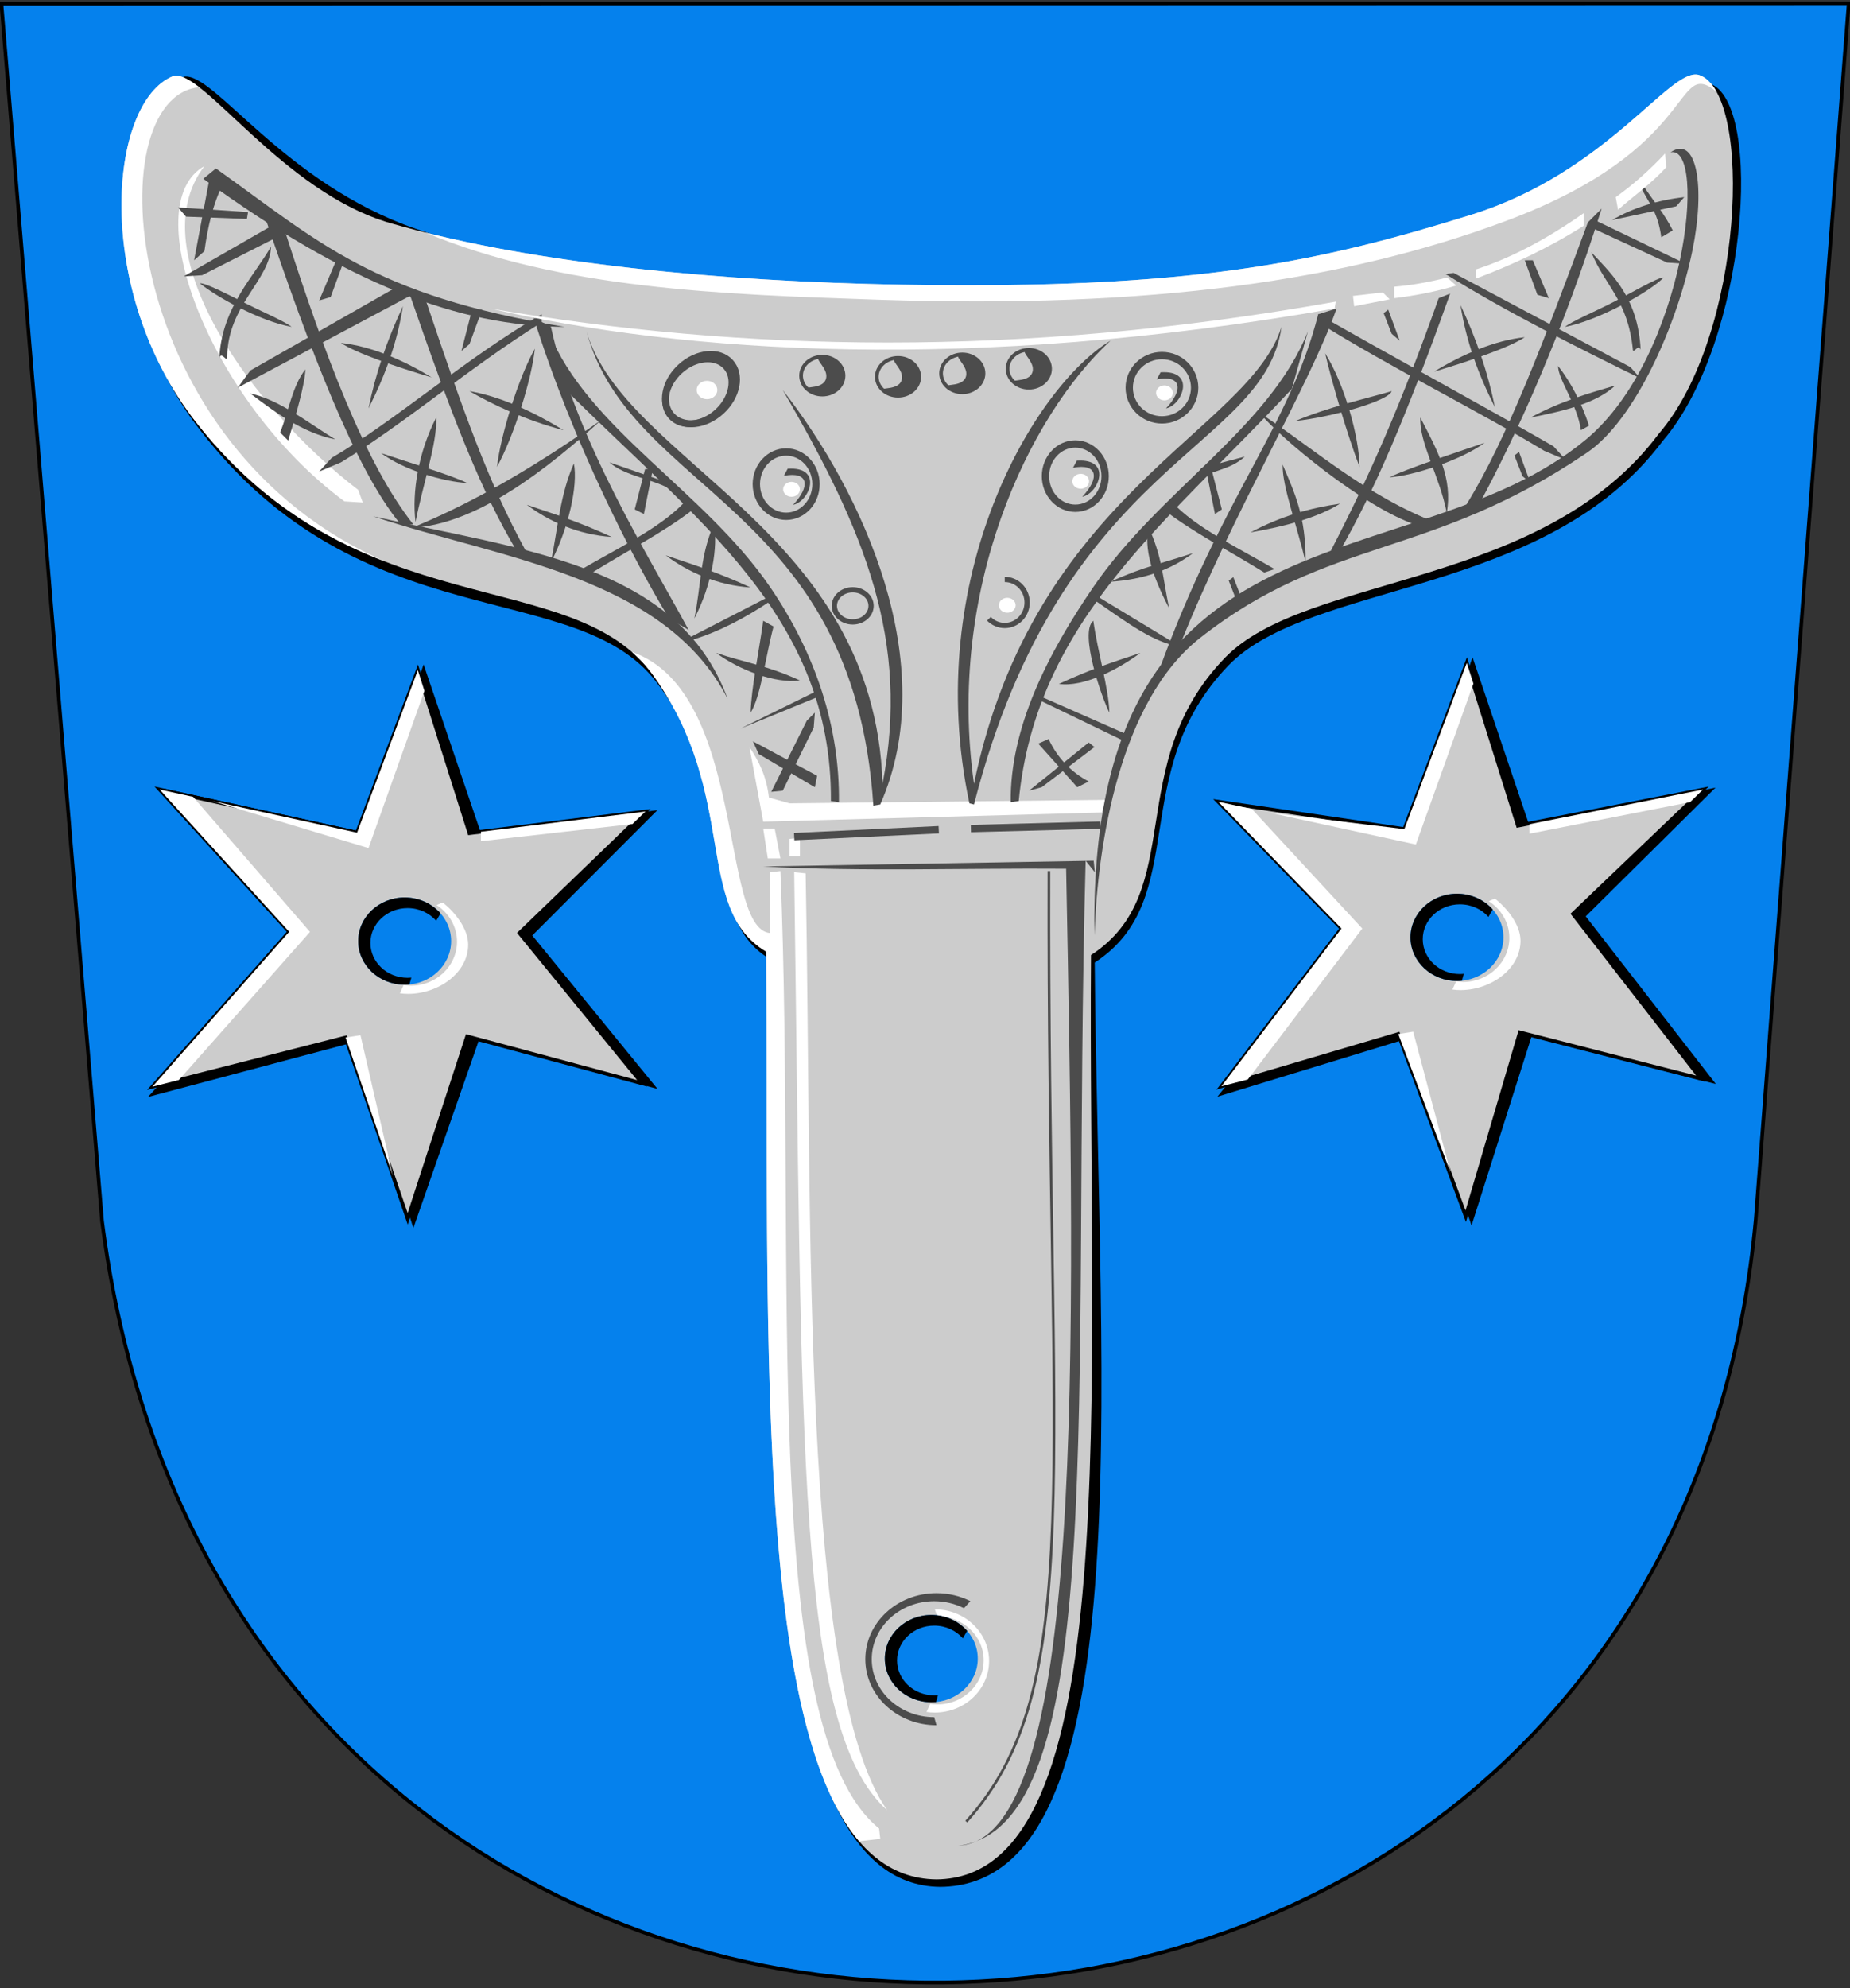 <?xml version="1.0" encoding="UTF-8"?>
<!-- Creator: CorelDRAW -->
<svg xmlns="http://www.w3.org/2000/svg" xmlns:xlink="http://www.w3.org/1999/xlink" xmlns:svg="http://www.w3.org/2000/svg" xml:space="preserve" width="500px" height="537px" shape-rendering="geometricPrecision" text-rendering="geometricPrecision" image-rendering="optimizeQuality" fill-rule="evenodd" clip-rule="evenodd" viewBox="0 0 500 537" version="1.0">
 <rect x="0" y="0" width="500" height="537" fill="#333333" stroke="none"/>
 <g id="Layer_x0020_1">
  <path id="path1937" fill="#0581ED" stroke="black" stroke-width="0.992" d="M0.378 1.012l499.276 -0.118 -25.12 328.435c-25.046,270.895 -411.342,278.803 -446.961,0.505l-27.195 -328.822z"></path>
  <path fill="black" d="M254.111 509.684c54.883,-0.489 42.774,-132.838 41.759,-249.681 26.343,-17.085 8.276,-51.388 36.154,-80.26 22.057,-22.844 85.858,-18.541 117.322,-60.586 22.982,-26.678 27.425,-91.683 12.724,-96.574 -7.821,-2.321 -26.346,25.969 -63.628,37.518 -39.09,12.11 -71.834,19.533 -144.011,18.954 -54.389,-0.436 -103.163,-3.843 -141.855,-17.172 -36.116,-12.442 -54.774,-42.642 -62.933,-41.161 -17.492,7.062 -23.593,59.663 4.351,95.333 43.869,57.176 101.777,39.564 123.525,68.338 24.2,32.02 10.742,62.866 30.573,74.678 0.89,116.842 -5.349,250.122 46.018,250.611z"></path>
  <path fill="#CCCCCC" d="M253.103 507.667c51.367,-0.49 40.868,-132.838 41.759,-249.681 26.343,-17.085 8.276,-51.387 36.154,-80.26 22.057,-22.844 85.858,-18.542 117.322,-60.586 22.982,-26.678 25.564,-91.993 10.864,-96.884 -7.821,-2.321 -24.485,26.279 -61.767,37.828 -39.09,12.11 -71.834,19.533 -144.011,18.954 -54.389,-0.436 -108.668,-5.416 -147.981,-16.784 -29.22,-8.449 -50.845,-42.01 -58.666,-39.689 -17.492,7.062 -21.732,57.802 6.212,93.473 43.869,55.999 101.777,38.051 123.525,68.338 23.41,32.603 10.742,62.866 30.573,74.678 0.89,116.842 -5.349,250.122 46.018,250.611z"></path>
  <path fill="white" d="M463.899 24.73c-1.291,-2.306 -2.859,-3.862 -4.696,-4.473 -7.821,-2.321 -24.485,26.279 -61.767,37.828 -39.09,12.11 -71.834,19.533 -144.011,18.954 -50.14,-0.402 -100.187,-4.666 -138.5,-14.235 36.439,15.244 80.049,16.741 122.35,18.153 74.427,2.484 126.424,-5.18 169.574,-21.207 53.105,-19.725 45.232,-44.407 57.051,-35.02zm-410.073 -1.174c-2.967,-2.288 -5.339,-3.497 -7.049,-2.99 -17.492,7.062 -21.732,57.802 6.212,93.473 16.113,20.569 34.121,31.161 51.535,37.832 -72.165,-30.973 -78.694,-125.525 -50.698,-128.315zm116.952 152.548c2.116,1.835 4.036,3.908 5.735,6.274 23.409,32.603 10.742,62.866 30.573,74.678 0.744,97.673 -3.493,206.832 25.102,240.307l5.719 -0.651 -0.31 -2.791c-32.772,-26.503 -22.294,-151.83 -26.669,-258.632l-2.791 0.31 0 16.436c-13.693,-1.121 -6.299,-65.195 -37.358,-75.93z"></path>
  <path fill="white" d="M239.766 488.958c-24.655,-21.862 -22.926,-99.037 -25.119,-253.36l3.101 0.31c1.757,92.413 -1.447,219.558 22.018,253.05z"></path>
  <path fill="white" d="M202.553 201.796l3.721 20.157 91.483 -2.481 1.24 -3.411 -85.591 0.93 -5.582 -1.551c-0.72,-6.106 -2.892,-10.031 -5.272,-13.645z"></path>
  <polygon fill="white" points="206.274,223.814 207.515,231.877 210.926,231.877 209.376,223.814 "></polygon>
  <polygon fill="white" points="213.407,226.605 216.198,226.295 216.198,231.257 213.407,231.257 "></polygon>
  <path fill="white" d="M55.251 44.88c-18.478,10.181 1.11,63.313 37.834,90.552l4.962 0.31 -1.24 -3.411c-28.504,-21.786 -59.355,-64.29 -41.555,-87.451z"></path>
  <path fill="#4C4C4C" d="M196.661 188.772c-13.335,-36.593 -56.44,-40.314 -95.824,-49.308 33.918,11.396 78.858,16.099 95.824,49.308z"></path>
  <path fill="#4C4C4C" d="M152.625 88.296c-52.176,-8.554 -66.493,-23.077 -94.274,-42.795l-3.411 2.791c39.152,28.505 69.077,39.824 97.685,40.004z"></path>
  <path fill="#4C4C4C" d="M71.376 57.905c12.301,36.328 24.601,68.952 36.903,83.73l3.411 0c-13.08,-16.483 -24.14,-46.338 -34.732,-79.388l-5.582 -4.342z"></path>
  <path fill="#4C4C4C" d="M110.45 78.682c11.994,34.774 19.645,54.06 29.15,70.085l2.481 0c-10.005,-18.293 -16.878,-37.603 -26.98,-67.604l-4.652 -2.481z"></path>
  <path fill="#4C4C4C" d="M144.252 85.815c10.444,33.522 27.088,65.757 36.593,81.249l5.272 3.101c-10.174,-18.913 -30.562,-51.248 -37.213,-81.869l-4.652 -2.481z"></path>
  <polygon fill="#4C4C4C" points="49.669,74.651 74.478,60.386 74.788,64.107 54.63,74.341 "></polygon>
  <polygon fill="#4C4C4C" points="64.244,104.732 67.655,100.08 107.349,77.442 111.381,79.613 "></polygon>
  <path fill="#4C4C4C" d="M86.262 127.37l3.411 -3.721c16.332,-9.406 37.006,-27.496 56.75,-38.764l0 2.171c-19.64,12.301 -37.11,27.393 -54.269,37.834l-5.892 2.481z"></path>
  <path fill="#4C4C4C" d="M111.381 142.565c17.986,-7.39 34.836,-17.624 51.168,-29.15 -14.581,13.161 -33.522,28.234 -51.168,29.15z"></path>
  <path fill="#4C4C4C" d="M157.277 153.729c9.226,-5.426 21.476,-11.213 27.91,-18.297l2.171 2.171c-8.166,6.306 -18.193,11.371 -27.29,17.056l-2.791 -0.93z"></path>
  <path fill="#4C4C4C" d="M186.117 172.336l21.708 -11.164 0.31 1.24c-6.852,4.576 -13.859,8.222 -20.71,10.317l-1.308 -0.393z"></path>
  <path fill="#4C4C4C" d="M148.284 89.536c10.443,26.171 41.93,42.902 59.796,68.961 12.577,18.345 18.876,38.26 18.662,58.184l-2.171 -0.31c0.323,-49.883 -36.193,-75.713 -71.946,-111.33l-4.342 -15.505z"></path>
  <path fill="#4C4C4C" d="M99.597 110.314c4.655,-9.199 7.759,-17.881 9.303,-27.6 -4.342,9.2 -7.443,18.399 -9.303,27.6z"></path>
  <path fill="#4C4C4C" d="M116.653 101.941c-9.408,-2.79 -20.573,-6.614 -24.499,-9.303 7.959,0.827 16.745,4.548 24.499,9.303z"></path>
  <path fill="#4C4C4C" d="M134.329 126.129c4.655,-8.579 9.31,-23.463 10.234,-31.941 -4.342,7.649 -9.303,23.361 -10.234,31.941z"></path>
  <path fill="#4C4C4C" d="M152.315 116.206c-10.199,-2.64 -19.523,-7.092 -25.429,-10.544 8.579,1.447 17.676,5.788 25.429,10.544z"></path>
  <path fill="#4C4C4C" d="M112.311 141.015c1.864,-9.819 5.899,-21.293 5.582,-28.22 -4.73,9.106 -6.621,20.179 -5.582,28.22z"></path>
  <path fill="#4C4C4C" d="M90.603 118.687c-8.889,-1.753 -16.541,-7.542 -22.948,-12.404 7.959,1.757 15.195,7.649 22.948,12.404z"></path>
  <path fill="#4C4C4C" d="M148.904 151.868c4.759,-9.148 7.346,-20.725 6.202,-26.669 -3.721,8.269 -4.341,17.468 -6.202,26.669z"></path>
  <path fill="#4C4C4C" d="M165.34 145.046c-9.098,-0.619 -16.852,-4.133 -22.948,-8.683 7.959,2.688 13.954,4.548 22.948,8.683z"></path>
  <path fill="#4C4C4C" d="M82.54 99.77c-3.514,4.445 -4.547,11.37 -6.822,17.056l2.171 2.171c2.068,-6.719 4.548,-15.299 4.652,-19.227z"></path>
  <path fill="#4C4C4C" d="M59.282 96.669c0.63,-1.97 2.111,1.612 2.126,-0.31 0.112,-13.936 11.621,-20.73 11.829,-29.771 -4.295,7.742 -13.294,16.309 -13.955,30.081z"></path>
  <path fill="#4C4C4C" d="M78.819 88.296c-8.788,-1.55 -20.883,-8.475 -24.809,-11.784 1.686,-0.058 7.233,2.876 13.134,5.808 4.59,2.281 9.639,4.438 11.675,5.976z"></path>
  <polygon fill="#4C4C4C" points="90.603,70.93 86.262,81.163 89.363,80.233 92.774,70.93 "></polygon>
  <polygon fill="#4C4C4C" points="127.506,83.954 124.715,94.808 126.886,92.948 130.297,83.644 "></polygon>
  <path fill="#4C4C4C" d="M126.266 130.471c-6.307,-0.309 -17.162,-3.513 -23.258,-8.063 7.959,2.688 18.606,5.788 23.258,8.063z"></path>
  <path fill="#4C4C4C" d="M56.491 48.912l-4.031 21.398 2.791 -2.481c0.93,-6.72 2.377,-12.922 4.962,-17.986l-3.721 -0.93z"></path>
  <polygon fill="#4C4C4C" points="48.118,56.044 67.035,57.285 66.725,59.145 50.289,58.525 "></polygon>
  <path fill="#4C4C4C" d="M187.668 167.064c4.759,-9.148 6.416,-19.484 5.272,-25.429 -3.721,8.269 -3.411,16.228 -5.272,25.429z"></path>
  <path fill="#4C4C4C" d="M202.863 158.691c-9.098,-0.619 -16.852,-4.133 -22.948,-8.683 7.959,2.688 13.954,4.548 22.948,8.683z"></path>
  <path fill="#4C4C4C" d="M216.198 183.81c-6.617,0.931 -16.542,-2.893 -22.638,-7.443 7.959,2.688 13.644,3.307 22.638,7.443z"></path>
  <polygon fill="#4C4C4C" points="174.333,126.75 171.542,137.603 174.023,138.844 176.504,126.439 "></polygon>
  <path fill="#4C4C4C" d="M164.72 124.889c4.031,3.721 12.404,4.652 16.746,7.443l-2.481 -2.481 -14.265 -4.962z"></path>
  <path fill="#4C4C4C" d="M206.274 167.684l2.791 1.551c-2.068,7.753 -3.514,19.227 -6.202,23.258 0.207,-6.719 2.274,-16.539 3.411,-24.809z"></path>
  <polygon fill="#4C4C4C" points="203.483,200.246 220.85,209.549 220.229,212.65 205.034,203.657 "></polygon>
  <polygon fill="#4C4C4C" points="220.229,192.493 218.059,194.664 208.445,213.891 211.546,213.58 219.919,196.524 "></polygon>
  <path fill="#4C4C4C" d="M158.517 89.536c11.887,43.932 72.152,46.62 77.528,128.076l1.861 -0.31c16.717,-37.897 -4.7,-84.285 -26.359,-111.95 22.328,38.247 34.422,67.811 26.98,106.368 -2.196,-68.704 -69.636,-86.709 -80.008,-122.183z"></path>
  <ellipse fill="none" stroke="#4C4C4C" stroke-width="1.984" cx="212.477" cy="130.781" rx="8.063" ry="8.683"></ellipse>
  <ellipse fill="none" stroke="#4C4C4C" stroke-width="1.984" transform="matrix(0.638 0.699 -0.699 0.638 189.452 105.105)" rx="8.528" ry="11.319"></ellipse>
  <ellipse fill="none" stroke="#4C4C4C" stroke-width="1.984" transform="matrix(0.596 0.653 -0.653 0.596 188.816 105.726)" rx="8.528" ry="11.319"></ellipse>
  <ellipse fill="none" stroke="#4C4C4C" stroke-width="1.417" cx="230.463" cy="163.653" rx="4.962" ry="4.342"></ellipse>
  <path fill="#4C4C4C" d="M214.348 136.363c4.778,-5.05 4.192,-9.124 -2.492,-7.833l1.029 -1.922c9.755,-0.651 5.853,8.942 1.463,9.755z"></path>
  <ellipse fill="white" cx="191.079" cy="105.352" rx="2.791" ry="2.481"></ellipse>
  <ellipse fill="white" cx="213.93" cy="132.176" rx="2.268" ry="2.016"></ellipse>
  <g id="_46733912">
   <ellipse id="_48699872" fill="none" stroke="#4C4C4C" stroke-width="0.992" cx="222.245" cy="101.476" rx="5.737" ry="5.117"></ellipse>
   <path id="_48693992" fill="#4C4C4C" d="M222.245 96.359c3.168,0 5.737,2.291 5.737,5.117 0,2.826 -2.569,5.117 -5.737,5.117 -1.584,0 -3.018,-0.573 -4.056,-1.499 -1.038,-0.926 4.832,0.276 5.142,-3.308 0.243,-2.815 -4.253,-5.427 -1.085,-5.427z"></path>
  </g>
  <g id="_47955776">
   <ellipse id="_48306400" fill="none" stroke="#4C4C4C" stroke-width="0.992" cx="242.712" cy="101.786" rx="5.737" ry="5.117"></ellipse>
   <path id="_46770176" fill="#4C4C4C" d="M242.712 96.669c3.168,0 5.737,2.291 5.737,5.117 0,2.826 -2.569,5.117 -5.737,5.117 -1.584,0 -3.018,-0.573 -4.056,-1.499 -1.038,-0.926 4.832,0.276 5.142,-3.308 0.243,-2.815 -4.253,-5.427 -1.085,-5.427z"></path>
  </g>
  <g id="_87229536">
   <ellipse id="_48306032" fill="none" stroke="#4C4C4C" stroke-width="0.992" cx="260.079" cy="100.855" rx="5.737" ry="5.117"></ellipse>
   <path id="_46490536" fill="#4C4C4C" d="M260.079 95.739c3.168,0 5.737,2.291 5.737,5.117 0,2.826 -2.569,5.117 -5.737,5.117 -1.584,0 -3.018,-0.573 -4.056,-1.499 -1.038,-0.926 4.832,0.276 5.142,-3.308 0.243,-2.815 -4.253,-5.427 -1.085,-5.427z"></path>
  </g>
  <g id="_46686720">
   <ellipse id="_86448944" fill="none" stroke="#4C4C4C" stroke-width="0.992" cx="278.065" cy="99.615" rx="5.737" ry="5.117"></ellipse>
   <path id="_87361576" fill="#4C4C4C" d="M278.065 94.498c3.168,0 5.737,2.291 5.737,5.117 0,2.826 -2.569,5.117 -5.737,5.117 -1.584,0 -3.018,-0.573 -4.056,-1.499 -1.038,-0.926 4.832,0.276 5.142,-3.308 0.243,-2.815 -4.253,-5.427 -1.085,-5.427z"></path>
  </g>
  <path fill="white" d="M132.468 83.334c67.992,11.667 142.778,13.452 228.551,-1.861l-0.31 1.861c-98.309,17.335 -175.776,12.057 -228.241,0z"></path>
  <polygon fill="white" points="365.671,79.923 365.981,82.714 375.595,80.853 373.734,78.993 "></polygon>
  <path fill="white" d="M376.835 80.543c5.996,-0.724 11.578,-1.861 16.746,-3.411l-2.481 -2.171c-4.755,1.24 -9.51,2.067 -14.265,2.481l0 3.101z"></path>
  <path fill="white" d="M398.853 72.79l0 2.481c9.716,-3.669 19.433,-8.114 29.15,-14.265l0 -3.411c-11.035,7.728 -20.597,12.431 -29.15,15.195z"></path>
  <ellipse fill="none" stroke="#4C4C4C" stroke-width="1.984" cx="290.624" cy="128.61" rx="8.063" ry="8.683"></ellipse>
  <path fill="#4C4C4C" d="M292.496 134.192c4.778,-5.05 4.192,-9.124 -2.492,-7.833l1.029 -1.922c9.755,-0.651 5.853,8.942 1.463,9.755z"></path>
  <ellipse fill="white" cx="272.231" cy="163.498" rx="2.268" ry="2.016"></ellipse>
  <ellipse fill="none" stroke="#4C4C4C" stroke-width="1.984" cx="314.038" cy="104.732" rx="8.838" ry="8.683"></ellipse>
  <path fill="#4C4C4C" d="M315.134 110.314c4.778,-5.05 4.192,-9.124 -2.492,-7.833l1.029 -1.922c9.755,-0.651 5.853,8.942 1.463,9.755z"></path>
  <ellipse fill="white" cx="314.716" cy="106.127" rx="2.268" ry="2.016"></ellipse>
  <path fill="none" stroke="#4C4C4C" stroke-width="1.417" d="M271.553 156.52c3.339,0 6.047,2.786 6.047,6.221 0,3.435 -2.708,6.222 -6.047,6.222 -1.67,0 -3.181,-0.697 -4.276,-1.823"></path>
  <ellipse fill="white" cx="292.078" cy="130.006" rx="2.268" ry="2.016"></ellipse>
  <path fill="#4C4C4C" d="M295.803 252.654c-1.998,-119.706 85.894,-94.815 132.893,-133.989 26.816,-22.351 32.922,-79.793 22.783,-77.507 7.177,-4.867 9.437,9.442 5.941,26.447 -4.197,20.415 -15.563,45.885 -28.486,54.659 -42.531,28.876 -69.618,22.56 -104.605,50.068 -21.641,17.015 -27.695,55.53 -28.526,80.321z"></path>
  <path fill="#4C4C4C" d="M432.872 56.355c-10.162,32.489 -22.467,60.189 -33.182,80.008l-3.411 0c10.992,-17.69 21.178,-44.687 32.872,-76.287l3.721 -3.721z"></path>
  <path fill="#4C4C4C" d="M391.938 79.303c-12.433,34.773 -20.653,53.44 -29.771,69.465l-2.481 0c10.703,-20.724 18.869,-39.31 29.15,-68.224l3.101 -1.24z"></path>
  <path fill="#4C4C4C" d="M361.237 83.334c-7.032,20.188 -28.018,55.213 -42.175,90.552l-5.892 7.443c17.436,-48.013 35.292,-65.877 43.105,-96.444l4.962 -1.551z"></path>
  <polygon fill="#4C4C4C" points="455.51,71.24 430.391,59.145 430.391,61.626 450.548,70.93 "></polygon>
  <path fill="#4C4C4C" d="M443.416 102.251l-2.791 -3.101 -47.757 -25.429 -2.171 0.31c16.643,10.337 35.456,19.744 52.719,28.22z"></path>
  <path fill="#4C4C4C" d="M423.259 124.269l-3.411 -3.721c-16.332,-9.406 -43.829,-24.395 -63.573,-35.663l0 2.171c19.64,12.301 43.932,24.292 61.092,34.732l5.892 2.481z"></path>
  <path fill="#4C4C4C" d="M388.526 141.325c-19.491,-7.39 -33.669,-20.415 -48.067,-29.771 5.607,6.85 28.083,25.431 42.209,30.229 3.26,1.107 3.432,0.012 5.859,-0.459z"></path>
  <path fill="#4C4C4C" d="M344.491 153.729c-9.226,-5.426 -21.476,-11.213 -27.91,-18.297l-2.171 2.171c8.166,6.306 18.193,11.371 27.29,17.056l2.791 -0.93z"></path>
  <path fill="#4C4C4C" d="M317.201 173.576l-22.018 -13.335 -0.31 1.24c6.852,4.576 14.169,10.393 21.02,12.488l1.308 -0.393z"></path>
  <path fill="#4C4C4C" d="M353.484 89.536c-10.443,26.171 -40.07,42.902 -57.935,68.961 -12.577,18.345 -22.598,38.26 -22.384,58.184l2.171 -0.31c4.749,-49.319 40.531,-75.438 73.806,-111.33l4.342 -15.505z"></path>
  <path fill="#4C4C4C" d="M404.032 110.004c-4.655,-9.199 -7.759,-17.881 -9.303,-27.6 4.342,9.2 7.443,18.399 9.303,27.6z"></path>
  <path fill="#4C4C4C" d="M387.596 100.39c9.408,-2.79 20.573,-6.614 24.499,-9.303 -7.959,0.827 -16.745,4.548 -24.499,9.303z"></path>
  <path fill="#4C4C4C" d="M367.439 126.129c-3.26,-8.579 -7.294,-22.223 -9.303,-30.701 5.117,8.036 9.251,22.56 9.303,30.701z"></path>
  <path fill="#4C4C4C" d="M350.073 113.725c10.199,-1.09 25.415,-5.541 26.049,-8.063 -7.493,2.17 -16.9,4.238 -26.049,8.063z"></path>
  <path fill="#4C4C4C" d="M391.007 138.534c-1.864,-9.819 -7.449,-18.812 -7.133,-25.739 4.73,9.106 8.792,16.458 7.133,25.739z"></path>
  <path fill="#4C4C4C" d="M413.645 112.795c8.889,-1.753 17.782,-3.821 22.948,-8.683 -7.494,2.222 -14.833,4.289 -22.948,8.683z"></path>
  <path fill="#4C4C4C" d="M352.864 151.868c-2.291,-9.765 -6.381,-20.656 -6.202,-26.359 3.142,7.477 6.326,13.85 6.202,26.359z"></path>
  <path fill="#4C4C4C" d="M337.978 143.806c9.098,-1.55 18.093,-3.927 24.189,-7.753 -7.959,1.137 -15.815,3.307 -24.189,7.753z"></path>
  <path fill="#4C4C4C" d="M421.088 98.84c3.514,4.445 6.408,10.129 8.373,16.126l-2.171 1.24c-1.137,-7.339 -6.099,-13.438 -6.202,-17.366z"></path>
  <path fill="#4C4C4C" d="M443.416 94.498c-0.63,-1.97 -2.111,1.612 -2.126,-0.31 -1.436,-13.275 -7.411,-16.788 -11.209,-26.05 5.846,6.191 12.674,12.587 13.335,26.359z"></path>
  <path fill="#4C4C4C" d="M422.949 88.296c8.788,-1.55 23.364,-9.715 26.669,-13.335 -1.686,-0.058 -9.094,4.426 -14.995,7.358 -4.59,2.28 -9.639,4.438 -11.675,5.976z"></path>
  <polygon fill="#4C4C4C" points="414.266,70.309 418.607,80.543 415.506,79.613 412.095,70.309 "></polygon>
  <polygon fill="#4C4C4C" points="375.192,83.644 378.293,92.017 376.122,90.156 373.951,84.575 "></polygon>
  <path fill="#4C4C4C" d="M375.502 128.92c6.307,-0.309 19.643,-4.753 25.739,-9.303 -7.959,2.688 -21.087,7.029 -25.739,9.303z"></path>
  <path fill="#4C4C4C" d="M444.346 50.462c2.584,3.928 5.479,7.236 7.753,11.784l-3.101 1.861c-0.93,-6.72 -2.997,-8.581 -5.582,-13.645l0.93 0z"></path>
  <polygon fill="black" stroke="black" stroke-width="0.992" points="45.947,213.891 99.294,225.545 114.482,181.019 129.677,225.675 176.299,219.518 143.193,252.66 176.347,293.263 129.057,280.564 111.738,330.173 96.185,280.874 41.498,295.411 80.95,252.314 "></polygon>
  <path fill="#4C4C4C" d="M455.2 53.253c-7.339,0.827 -13.851,2.894 -19.537,6.202l17.366 -3.721 2.171 -2.481z"></path>
  <path fill="#4C4C4C" d="M315.961 164.273c-4.759,-9.148 -6.726,-16.073 -5.582,-22.018 3.721,8.269 3.721,12.817 5.582,22.018z"></path>
  <path fill="#4C4C4C" d="M300.145 157.14c9.098,-0.619 16.232,-3.203 22.328,-7.753 -7.959,2.688 -13.334,3.617 -22.328,7.753z"></path>
  <path fill="#4C4C4C" d="M286.19 184.74c6.617,0.931 15.922,-3.823 22.018,-8.373 -7.959,2.688 -13.024,4.238 -22.018,8.373z"></path>
  <polygon fill="#4C4C4C" points="327.435,126.75 330.226,137.603 328.365,138.844 325.884,126.439 "></polygon>
  <path fill="#4C4C4C" d="M336.428 123.338c-4.031,3.721 -9.303,3.721 -13.645,6.512l1.861 -3.411 11.784 -3.101z"></path>
  <path fill="#4C4C4C" d="M295.493 167.684c-3.876,3.063 2.288,20.914 4.342,24.809 -0.207,-6.719 -3.205,-16.539 -4.342,-24.809z"></path>
  <polygon fill="#4C4C4C" points="294.253,200.556 278.127,213.58 281.538,212.65 295.803,201.796 "></polygon>
  <path fill="#4C4C4C" d="M283.399 199.625c2.377,5.065 5.995,8.889 10.854,11.474l-3.101 1.551 -10.544 -11.784 2.791 -1.24z"></path>
  <path fill="#4C4C4C" d="M346.351 88.296c-4.601,33.58 -59.166,35.824 -83.11,129.006l-1.24 -0.31c-12.993,-61.149 17.523,-112.6 38.144,-124.974 -22.328,20.566 -44.346,67.394 -36.903,119.703 16.15,-78.339 74.289,-95.317 83.11,-123.424z"></path>
  <polygon fill="#4C4C4C" points="410.544,122.098 413.645,130.471 411.475,128.61 409.304,123.028 "></polygon>
  <polygon fill="#4C4C4C" points="333.327,155.9 336.118,163.032 334.257,162.412 332.086,156.83 "></polygon>
  <line fill="none" stroke="#4C4C4C" stroke-width="1.984" x1="214.647" y1="225.985" x2="253.721" y2="224.124"></line>
  <line fill="none" stroke="#4C4C4C" stroke-width="1.984" x1="297.447" y1="222.884" x2="262.404" y2="223.814"></line>
  <path fill="#4C4C4C" d="M206.274 234.048l89.312 -1.551 0.31 3.101 -2.481 -3.101c-3.89,145.187 6.689,260.932 -34.422,266.075 34.358,-1.721 31.653,-133.168 29.15,-263.904 -27.29,-0.207 -55.2,0.827 -81.869,-0.62z"></path>
  <path fill="none" stroke="#4C4C4C" stroke-width="0.709" d="M283.492 235.288c-0.494,162.802 10.515,220.36 -22.328,256.771"></path>
  <path fill="white" d="M251.413 460.261c0.622,0.09 1.26,0.137 1.909,0.137 6.921,0 12.534,-5.332 12.534,-11.908 0,-6.576 -5.613,-11.908 -12.534,-11.908l-0.671 -1.862c8.102,0 14.673,6.242 14.673,13.939 0,7.697 -6.57,13.939 -14.673,13.939 -0.759,0 -1.505,-0.055 -2.234,-0.161l0.996 -2.177z"></path>
  <ellipse fill="#0581ED" cx="251.706" cy="448.024" rx="12.559" ry="11.784"></ellipse>
  <path fill="black" d="M252.989 459.747c-0.422,0.04 -0.85,0.061 -1.284,0.061 -6.935,0 -12.559,-5.277 -12.559,-11.784 0,-6.507 5.624,-11.784 12.559,-11.784 3.901,0 7.387,1.67 9.691,4.289l-1.163 2.013c-1.841,-2.093 -4.627,-3.427 -7.744,-3.427 -5.542,0 -10.036,4.217 -10.036,9.417 0,5.2 4.495,9.417 10.036,9.417 0.346,0 0.689,-0.017 1.026,-0.049l-0.526 1.849z"></path>
  <path fill="#4C4C4C" d="M253.101 466.01c-10.617,0 -19.227,-7.985 -19.227,-17.831 0,-9.846 8.61,-17.831 19.227,-17.831 3.318,0 6.439,0.78 9.164,2.152l-1.728 1.909c-2.393,-1.205 -5.135,-1.89 -8.048,-1.89 -9.324,0 -16.886,7.013 -16.886,15.661 0,8.648 7.562,15.661 16.886,15.661l0.613 2.171z"></path>
  <polygon fill="#CCCCCC" stroke="black" stroke-width="0.992" points="43.156,213.27 96.503,224.925 112.931,181.019 126.886,225.055 174.438,219.208 140.402,252.04 173.556,292.642 126.266,279.944 110.188,329.242 93.394,280.254 41.188,293.55 78.159,251.694 "></polygon>
  <path fill="white" d="M57.353 216.372l39.15 8.553 16.428 -43.906 1.777 5.608 -15.112 42.459 -42.243 -12.714zm113.581 6.215l3.504 -3.379 -44.46 5.466 0.009 2.551 40.947 -4.638zm-64.788 94.867l-12.752 -37.2 4.031 -0.62 8.721 37.82zm-57.798 -25.728l-7.161 1.824 36.971 -41.856 -35.003 -38.424 9.036 1.974 31.588 36.48 -35.432 40.002z"></path>
  <polygon fill="#4C4C4C" points="200.072,196.834 220.229,186.911 220.54,188.462 "></polygon>
  <polygon fill="#4C4C4C" points="281.321,188.151 304.579,198.385 303.959,200.246 280.972,189.154 "></polygon>
  <path fill="white" d="M109.073 266.132c0.622,0.09 1.26,0.137 1.909,0.137 6.921,0 12.534,-5.332 12.534,-11.908 0,-4.11 -2.193,-7.734 -5.527,-9.874l1.654 -0.712c3.261,2.557 6.891,7.046 6.891,11.376 0,7.697 -8.121,13.319 -16.223,13.319 -0.759,0 -1.505,-0.055 -2.234,-0.161l0.996 -2.177z"></path>
  <ellipse fill="#0581ED" cx="109.365" cy="254.205" rx="12.559" ry="11.784"></ellipse>
  <path fill="black" d="M110.649 265.928c-0.422,0.04 -0.85,0.061 -1.284,0.061 -6.935,0 -12.559,-5.277 -12.559,-11.784 0,-6.507 5.624,-11.784 12.559,-11.784 3.901,0 7.387,1.67 9.691,4.289l-1.163 2.013c-1.841,-2.093 -4.627,-3.427 -7.744,-3.427 -5.542,0 -10.036,4.217 -10.036,9.417 0,5.2 4.495,9.417 10.036,9.417 0.346,0 0.689,-0.017 1.026,-0.049l-0.526 1.849z"></path>
  <polygon fill="black" stroke="black" stroke-width="0.992" points="332.055,217.169 382.348,224.575 397.975,179.057 413.041,223.651 462.118,213.584 427.907,247.48 462.466,291.979 413.574,279.473 397.695,329.461 380.704,279.917 330.418,295.295 365.353,251.419 "></polygon>
  <polygon fill="#CCCCCC" stroke="black" stroke-width="0.992" points="329.262,216.56 379.554,223.966 396.424,179.064 410.248,223.042 460.257,213.281 425.113,246.871 459.672,291.371 410.781,278.864 396.143,328.538 377.911,279.308 330.1,293.436 362.56,250.81 "></polygon>
  <path fill="white" d="M343.471 219.604l36.083 4.363 16.87 -44.903 1.8 5.601 -15.559 43.45 -39.193 -8.511zm113.295 -2.929l3.49 -3.394 -46.918 9.368 0.019 2.551 43.409 -8.526zm-64.712 100.091l-14.144 -37.458 4.029 -0.636 10.115 38.094zm-54.801 -25.183l-7.153 1.853 32.459 -42.626 -33.298 -34.25 9.044 1.937 29.875 32.32 -30.928 40.766z"></path>
  <path fill="white" d="M393.532 265.122c0.622,0.088 1.26,0.132 1.909,0.13 6.921,-0.028 12.512,-5.383 12.486,-11.959 -0.017,-4.11 -2.224,-7.725 -5.567,-9.851l1.651 -0.719c3.271,2.544 6.919,7.018 6.937,11.348 0.031,7.697 -8.067,13.351 -16.169,13.385 -0.76,0.003 -1.506,-0.049 -2.235,-0.152l0.987 -2.182z"></path>
  <ellipse fill="#0581ED" transform="matrix(1 -0.004 0.004 1 393.775 253.194)" rx="12.559" ry="11.784"></ellipse>
  <path fill="black" d="M395.107 264.912c-0.422,0.042 -0.85,0.064 -1.284,0.066 -6.935,0.028 -12.581,-5.226 -12.607,-11.733 -0.026,-6.507 5.576,-11.807 12.512,-11.835 3.901,-0.016 7.394,1.64 9.708,4.249l-1.155 2.017c-1.849,-2.085 -4.641,-3.408 -7.758,-3.395 -5.541,0.022 -10.019,4.257 -9.998,9.457 0.021,5.2 4.533,9.398 10.074,9.376 0.346,-0.001 0.689,-0.02 1.026,-0.053l-0.518 1.851z"></path>
  <path fill="white" d="M436.686 53.253l0.62 3.411c4.342,-3.825 9.303,-7.339 13.025,-11.474l-0.31 -3.721c-4.058,4.316 -8.451,8.296 -13.335,11.784z"></path>
 </g>
</svg>
